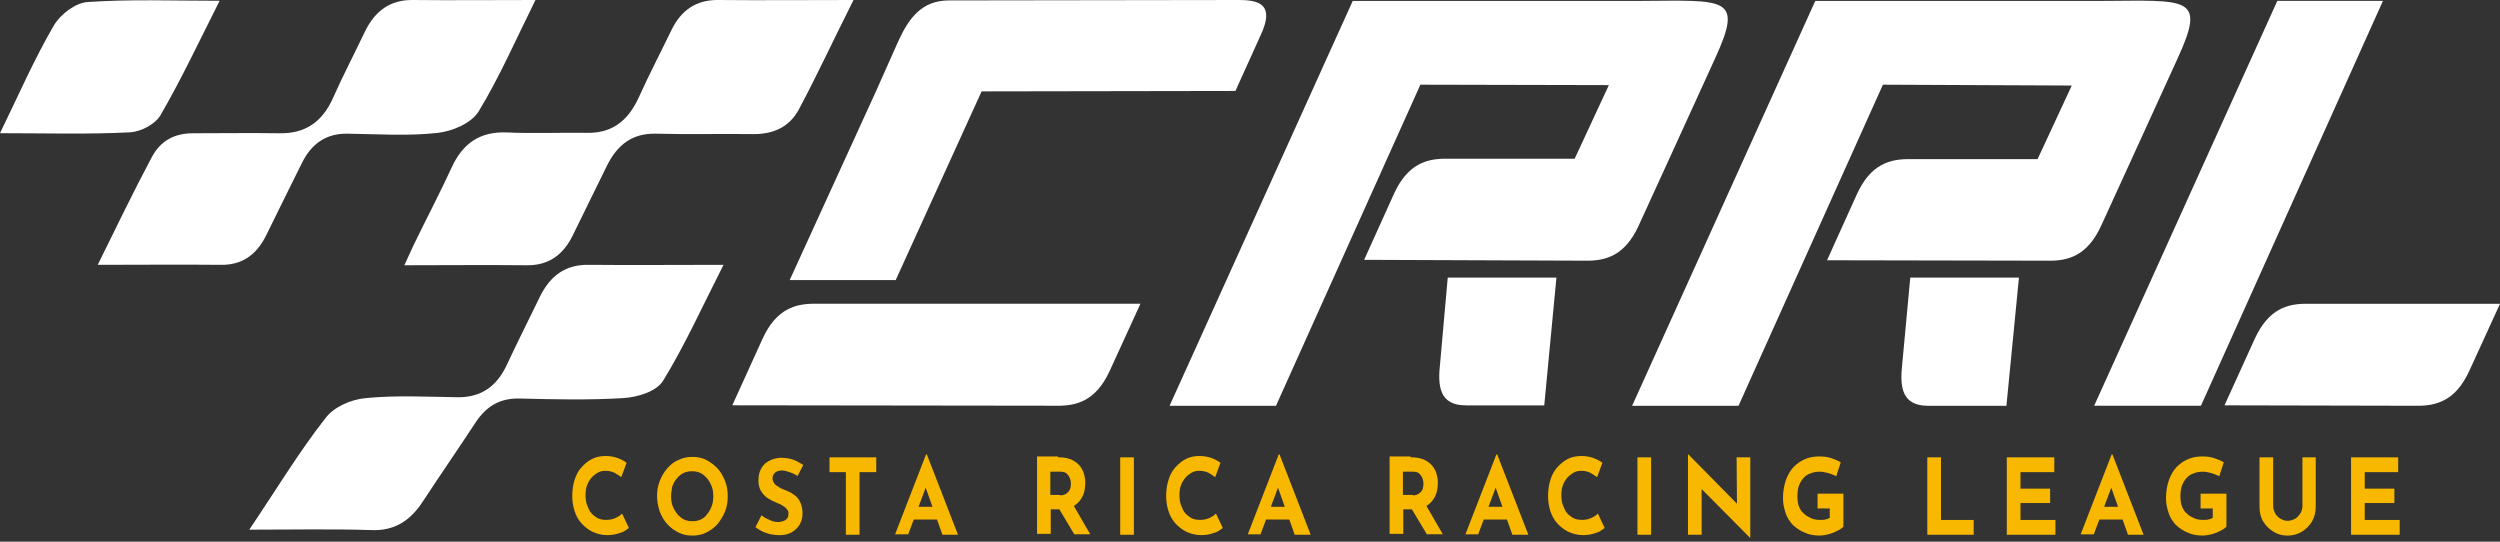 <svg xmlns="http://www.w3.org/2000/svg" width="300" height="65" viewBox="0 0 300 65" fill="none"><rect x="0" y="0" width="300" height="65" fill="#333333" stroke="none"/><path d="M29.913 63.56C35.157 63.56 39.9 63.459 44.596 63.611C47.287 63.712 49.202 62.545 50.752 60.159C52.85 56.96 54.993 53.864 57.091 50.665C58.413 48.685 60.055 47.771 62.335 47.822C66.484 47.924 70.634 48.025 74.784 47.771C76.471 47.67 78.751 47.01 79.572 45.69C82.216 41.375 84.314 36.704 86.822 31.78C81.076 31.78 75.878 31.831 70.68 31.78C67.944 31.729 66.074 32.998 64.797 35.587C63.475 38.329 62.107 41.019 60.83 43.761C59.599 46.401 57.729 47.67 54.993 47.67C51.3 47.619 47.56 47.416 43.912 47.771C42.179 47.924 40.082 48.787 39.033 50.208C35.887 54.219 33.196 58.686 29.913 63.56Z" fill="white"></path><path d="M102.421 0C96.63 0 91.34 0.051 86.096 0C83.588 0 81.764 1.168 80.578 3.604C79.256 6.346 77.842 9.037 76.611 11.778C75.289 14.621 73.328 15.992 70.455 15.941C67.218 15.89 63.98 16.042 60.742 15.89C57.687 15.789 55.544 17.108 54.176 20.154C52.717 23.302 51.121 26.348 49.616 29.445C49.297 30.156 48.977 30.866 48.522 31.831C53.674 31.831 58.417 31.78 63.159 31.831C65.804 31.882 67.628 30.613 68.814 28.074C70.136 25.333 71.504 22.642 72.826 19.901C74.103 17.312 75.927 15.992 78.663 16.042C82.585 16.144 86.506 16.042 90.428 16.093C92.708 16.093 94.669 15.332 95.854 13.149C98.043 9.037 100.05 4.721 102.421 0Z" fill="white"></path><path d="M11.727 31.78C16.971 31.78 21.713 31.729 26.456 31.78C29.009 31.831 30.788 30.613 31.974 28.176C33.387 25.282 34.801 22.439 36.214 19.596C37.4 17.159 39.224 15.992 41.732 16.042C45.334 16.093 48.982 16.347 52.585 15.941C54.272 15.738 56.506 14.824 57.418 13.402C59.926 9.29 61.887 4.772 64.258 0C59.014 0 54.226 0.051 49.438 0C46.839 0 45.015 1.269 43.784 3.808C42.507 6.498 41.139 9.087 39.953 11.778C38.631 14.723 36.533 16.042 33.569 15.992C30.104 15.941 26.638 15.992 23.173 15.992C21.029 15.992 19.297 16.804 18.202 18.885C16.014 22.997 14.007 27.16 11.727 31.78Z" fill="white"></path><path d="M0 15.983C5.472 15.983 10.488 16.135 15.55 15.882C16.826 15.831 18.559 14.968 19.243 13.851C21.751 9.536 23.894 4.967 26.357 0.093C20.702 0.093 15.595 -0.11 10.488 0.245C9.074 0.347 7.296 1.667 6.475 3.037C4.15 6.997 2.28 11.312 0 15.983Z" fill="white"></path><path d="M91.525 40.614C93.167 37.06 95.447 36.4 97.955 36.451H136.851L133.158 44.523C131.516 48.076 129.236 48.736 126.728 48.686L87.877 48.635L91.525 40.614ZM148.662 0C151.215 0 152.948 0.609 151.307 4.163L148.251 10.915L117.791 10.966L107.485 33.608H94.763L105.114 10.966L107.804 4.924C109.035 2.234 110.586 0.051 113.869 0.051L148.662 0Z" fill="white"></path><path d="M205.831 6.964L200.314 19.047L196.62 27.119C194.979 30.672 192.699 31.332 190.191 31.282L163.697 31.18L167.299 23.209C168.941 19.656 171.221 18.996 173.729 19.047H188.959L193.063 10.213L170.446 10.162L153.118 48.695H140.35L162.329 0.11H196.757C207.063 0.06 209.251 -0.499 205.831 6.964ZM173.729 33.312H186.771L185.311 48.644H175.918C172.726 48.644 172.498 46.359 172.817 43.567L173.729 33.312Z" fill="white"></path><path d="M261.335 6.964L255.818 19.047L252.124 27.119C250.482 30.672 248.202 31.332 245.74 31.282L219.246 31.231L222.849 23.26C224.49 19.707 226.77 19.047 229.278 19.097H244.509L248.613 10.264L225.95 10.162L208.622 48.695H195.854L217.833 0.11H252.261C262.566 0.06 264.755 -0.499 261.335 6.964ZM229.233 33.312H242.274L240.77 48.695H231.376C228.184 48.695 227.956 46.41 228.275 43.618L229.233 33.312Z" fill="white"></path><path d="M251.299 48.691L273.278 0.106H285.955L264.112 48.691H251.299ZM270.588 40.619C272.229 37.065 274.509 36.405 276.972 36.456H300L296.306 44.528C294.665 48.081 292.385 48.741 289.877 48.691L266.94 48.64L270.588 40.619Z" fill="white"></path><path d="M75.466 63.35C75.375 63.452 75.193 63.553 74.965 63.706C74.737 63.858 74.418 63.959 74.053 64.061C73.688 64.162 73.323 64.213 72.867 64.213C72.229 64.213 71.636 64.061 71.089 63.807C70.587 63.553 70.131 63.198 69.766 62.792C69.401 62.386 69.128 61.878 68.945 61.319C68.763 60.761 68.672 60.152 68.672 59.543C68.672 58.832 68.763 58.172 68.945 57.613C69.128 57.004 69.401 56.497 69.766 56.09C70.131 55.684 70.541 55.329 71.043 55.075C71.545 54.821 72.092 54.72 72.685 54.72C73.232 54.72 73.734 54.821 74.144 54.974C74.554 55.126 74.919 55.329 75.193 55.532L74.554 57.258C74.372 57.106 74.098 56.953 73.779 56.75C73.46 56.598 73.095 56.497 72.685 56.497C72.365 56.497 72.046 56.547 71.773 56.7C71.499 56.852 71.225 57.055 70.998 57.309C70.769 57.563 70.587 57.867 70.45 58.223C70.314 58.578 70.268 58.984 70.268 59.39C70.268 59.847 70.314 60.253 70.45 60.609C70.587 60.964 70.724 61.319 70.952 61.573C71.18 61.827 71.454 62.03 71.727 62.182C72.046 62.335 72.365 62.386 72.776 62.386C73.232 62.386 73.597 62.284 73.916 62.132C74.235 61.979 74.463 61.827 74.645 61.624L75.466 63.35Z" fill="#F9B800"></path><path d="M78.846 59.548C78.846 58.889 78.937 58.33 79.165 57.721C79.393 57.162 79.666 56.655 80.077 56.198C80.487 55.741 80.898 55.386 81.445 55.182C81.947 54.929 82.494 54.827 83.087 54.827C83.679 54.827 84.227 54.929 84.728 55.182C85.23 55.436 85.686 55.792 86.096 56.198C86.507 56.655 86.78 57.162 87.008 57.721C87.236 58.279 87.327 58.889 87.327 59.548C87.327 60.209 87.236 60.818 87.008 61.376C86.78 61.934 86.461 62.442 86.096 62.899C85.686 63.356 85.23 63.661 84.728 63.914C84.227 64.168 83.679 64.27 83.087 64.27C82.494 64.27 81.947 64.168 81.445 63.914C80.943 63.661 80.487 63.356 80.077 62.899C79.666 62.442 79.393 61.985 79.165 61.376C78.983 60.818 78.846 60.158 78.846 59.548ZM80.533 59.548C80.533 59.955 80.579 60.361 80.715 60.716C80.852 61.072 81.034 61.376 81.263 61.681C81.49 61.934 81.764 62.188 82.083 62.341C82.403 62.493 82.722 62.544 83.087 62.544C83.451 62.544 83.77 62.493 84.09 62.341C84.409 62.188 84.683 61.985 84.865 61.681C85.093 61.427 85.275 61.072 85.412 60.716C85.549 60.361 85.594 59.955 85.594 59.548C85.594 59.142 85.549 58.736 85.412 58.381C85.275 58.026 85.093 57.721 84.865 57.416C84.637 57.162 84.363 56.909 84.044 56.756C83.725 56.604 83.406 56.553 83.041 56.553C82.676 56.553 82.357 56.604 82.038 56.756C81.719 56.909 81.445 57.112 81.217 57.416C80.989 57.67 80.806 58.026 80.67 58.381C80.624 58.736 80.533 59.092 80.533 59.548Z" fill="#F9B800"></path><path d="M95.711 57.114C95.392 56.911 95.073 56.758 94.753 56.657C94.434 56.555 94.115 56.454 93.841 56.454C93.477 56.454 93.203 56.555 93.021 56.708C92.838 56.86 92.701 57.114 92.701 57.418C92.701 57.621 92.793 57.824 92.929 58.028C93.066 58.23 93.294 58.332 93.522 58.484C93.75 58.637 94.024 58.738 94.297 58.84C94.525 58.941 94.799 59.043 95.027 59.195C95.255 59.347 95.483 59.5 95.665 59.703C95.848 59.906 95.985 60.16 96.121 60.464C96.213 60.769 96.304 61.124 96.304 61.581C96.304 62.038 96.213 62.495 95.985 62.901C95.757 63.307 95.437 63.612 95.027 63.866C94.617 64.12 94.069 64.221 93.477 64.221C93.157 64.221 92.838 64.17 92.519 64.12C92.2 64.069 91.881 63.916 91.561 63.815C91.242 63.663 90.923 63.459 90.649 63.257L91.379 61.835C91.561 61.987 91.789 62.14 92.017 62.241C92.245 62.343 92.473 62.444 92.701 62.546C92.929 62.596 93.157 62.647 93.34 62.647C93.522 62.647 93.75 62.596 93.933 62.546C94.115 62.495 94.297 62.393 94.434 62.241C94.571 62.089 94.617 61.886 94.617 61.632C94.617 61.429 94.571 61.277 94.434 61.124C94.343 60.972 94.161 60.82 93.978 60.718C93.796 60.617 93.613 60.464 93.385 60.413C93.112 60.312 92.884 60.16 92.61 60.058C92.337 59.906 92.063 59.754 91.835 59.55C91.607 59.347 91.425 59.094 91.242 58.789C91.105 58.484 91.014 58.129 91.014 57.672C91.014 57.114 91.105 56.657 91.333 56.251C91.561 55.844 91.835 55.54 92.245 55.337C92.656 55.083 93.112 54.981 93.613 54.931C94.297 54.931 94.845 55.032 95.255 55.184C95.665 55.337 96.03 55.591 96.395 55.794L95.711 57.114Z" fill="#F9B800"></path><path d="M99.543 54.881H105.152V56.658H103.145V64.171H101.504V56.658H99.543V54.881Z" fill="#F9B800"></path><path d="M107.39 64.17L111.129 54.524H111.22L114.959 64.17H113.09L110.673 57.367L111.858 56.454L108.986 64.119H107.39V64.17ZM109.989 60.819H112.497L113.09 62.343H109.487L109.989 60.819Z" fill="#F9B800"></path><path d="M126.953 54.875C127.455 54.875 127.957 54.926 128.367 55.078C128.777 55.23 129.097 55.433 129.37 55.687C129.644 55.941 129.872 56.296 130.009 56.652C130.145 57.058 130.237 57.464 130.237 57.921C130.237 58.276 130.191 58.682 130.1 59.038C130.009 59.393 129.826 59.749 129.598 60.053C129.37 60.358 129.051 60.612 128.686 60.815C128.321 61.018 127.82 61.119 127.273 61.119H126.087V64.064H124.445V54.773H126.953V54.875ZM127.227 59.444C127.455 59.444 127.683 59.393 127.865 59.292C128.048 59.19 128.139 59.089 128.276 58.936C128.367 58.784 128.458 58.632 128.458 58.479C128.504 58.327 128.504 58.175 128.504 58.023C128.504 57.921 128.504 57.819 128.458 57.616C128.413 57.464 128.367 57.312 128.276 57.16C128.185 57.007 128.048 56.855 127.911 56.753C127.729 56.652 127.501 56.601 127.227 56.601H126.041V59.393H127.227V59.444ZM128.777 60.561L130.829 64.115H128.914L126.817 60.612L128.777 60.561Z" fill="#F9B800"></path><path d="M136.067 54.881H134.426V64.171H136.067V54.881Z" fill="#F9B800"></path><path d="M146.735 63.35C146.644 63.452 146.461 63.553 146.233 63.706C146.005 63.858 145.686 63.959 145.321 64.061C144.956 64.162 144.592 64.213 144.136 64.213C143.497 64.213 142.904 64.061 142.357 63.807C141.856 63.553 141.4 63.198 141.035 62.792C140.67 62.386 140.396 61.878 140.214 61.319C140.032 60.761 139.94 60.152 139.94 59.543C139.94 58.832 140.032 58.172 140.214 57.613C140.396 57.004 140.67 56.497 141.035 56.09C141.4 55.684 141.81 55.329 142.312 55.075C142.813 54.821 143.36 54.72 143.953 54.72C144.5 54.72 145.002 54.821 145.412 54.974C145.823 55.126 146.188 55.329 146.461 55.532L145.823 57.258C145.64 57.106 145.367 56.953 145.048 56.75C144.728 56.598 144.364 56.497 143.953 56.497C143.634 56.497 143.315 56.547 143.041 56.7C142.768 56.852 142.494 57.055 142.266 57.309C142.038 57.563 141.856 57.867 141.719 58.223C141.582 58.578 141.536 58.984 141.536 59.39C141.536 59.847 141.582 60.253 141.719 60.609C141.856 60.964 141.992 61.319 142.22 61.573C142.448 61.827 142.722 62.03 142.996 62.182C143.315 62.335 143.634 62.386 144.044 62.386C144.5 62.386 144.865 62.284 145.184 62.132C145.504 61.979 145.732 61.827 145.914 61.624L146.735 63.35Z" fill="#F9B800"></path><path d="M149.713 64.17L153.452 54.524H153.543L157.283 64.17H155.367L152.951 57.367L154.136 56.454L151.263 64.119H149.713V64.17ZM152.312 60.819H154.82L155.413 62.343H151.81L152.312 60.819Z" fill="#F9B800"></path><path d="M169.261 54.875C169.763 54.875 170.264 54.926 170.675 55.078C171.085 55.23 171.404 55.433 171.678 55.687C171.951 55.941 172.179 56.296 172.316 56.652C172.453 57.058 172.544 57.464 172.544 57.921C172.544 58.276 172.499 58.682 172.407 59.038C172.316 59.393 172.134 59.749 171.906 60.053C171.678 60.358 171.359 60.612 170.994 60.815C170.629 61.018 170.127 61.119 169.58 61.119H168.395V64.064H166.753V54.773H169.261V54.875ZM169.535 59.444C169.763 59.444 169.991 59.393 170.173 59.292C170.355 59.19 170.447 59.089 170.583 58.936C170.675 58.784 170.766 58.632 170.766 58.479C170.811 58.327 170.811 58.175 170.811 58.023C170.811 57.921 170.811 57.819 170.766 57.616C170.72 57.464 170.675 57.312 170.583 57.16C170.492 57.007 170.355 56.855 170.219 56.753C170.036 56.652 169.808 56.601 169.535 56.601H168.349V59.393H169.535V59.444ZM171.085 60.561L173.137 64.115H171.222L169.124 60.612L171.085 60.561Z" fill="#F9B800"></path><path d="M175.832 64.17L179.571 54.524H179.662L183.402 64.17H181.486L179.07 57.367L180.255 56.454L177.382 64.119H175.832V64.17ZM178.386 60.819H180.894L181.486 62.343H177.884L178.386 60.819Z" fill="#F9B800"></path><path d="M192.562 63.35C192.471 63.452 192.288 63.553 192.06 63.706C191.832 63.858 191.513 63.959 191.148 64.061C190.784 64.162 190.419 64.213 189.963 64.213C189.324 64.213 188.732 64.061 188.184 63.807C187.683 63.553 187.227 63.198 186.862 62.792C186.497 62.386 186.224 61.878 186.041 61.319C185.859 60.761 185.768 60.152 185.768 59.543C185.768 58.832 185.859 58.172 186.041 57.613C186.224 57.004 186.497 56.497 186.862 56.09C187.227 55.684 187.637 55.329 188.139 55.075C188.64 54.821 189.188 54.72 189.78 54.72C190.328 54.72 190.829 54.821 191.24 54.974C191.65 55.126 192.015 55.329 192.288 55.532L191.65 57.258C191.468 57.106 191.194 56.953 190.875 56.75C190.556 56.598 190.191 56.497 189.78 56.497C189.461 56.497 189.142 56.547 188.868 56.7C188.595 56.852 188.321 57.055 188.093 57.309C187.865 57.563 187.683 57.867 187.546 58.223C187.409 58.578 187.364 58.984 187.364 59.39C187.364 59.847 187.409 60.253 187.546 60.609C187.683 60.964 187.82 61.319 188.048 61.573C188.276 61.827 188.549 62.03 188.823 62.182C189.142 62.335 189.461 62.386 189.872 62.386C190.328 62.386 190.692 62.284 191.012 62.132C191.331 61.979 191.559 61.827 191.741 61.624L192.562 63.35Z" fill="#F9B800"></path><path d="M198.136 54.881H196.494V64.171H198.136V54.881Z" fill="#F9B800"></path><path d="M209.989 64.525L203.697 58.18L204.198 58.484V64.17H202.557V54.524H202.602L208.804 60.819L208.439 60.667L208.393 54.88H210.035V64.525H209.989Z" fill="#F9B800"></path><path d="M221.208 63.201C221.117 63.302 220.935 63.455 220.752 63.556C220.524 63.658 220.296 63.81 220.023 63.911C219.749 64.013 219.476 64.115 219.202 64.165C218.928 64.216 218.655 64.267 218.381 64.267C217.697 64.267 217.104 64.165 216.557 63.911C216.01 63.708 215.554 63.353 215.144 62.998C214.779 62.592 214.46 62.135 214.277 61.576C214.095 61.018 213.958 60.459 213.958 59.799C213.958 58.936 214.095 58.226 214.323 57.566C214.551 56.956 214.87 56.398 215.28 55.992C215.691 55.586 216.147 55.281 216.648 55.078C217.15 54.875 217.697 54.773 218.29 54.773C218.837 54.773 219.293 54.824 219.749 54.977C220.205 55.129 220.57 55.281 220.889 55.484L220.342 57.16C220.205 57.058 220.023 57.007 219.795 56.906C219.567 56.804 219.339 56.753 219.111 56.703C218.883 56.652 218.655 56.601 218.472 56.601C218.016 56.601 217.606 56.652 217.287 56.804C216.922 56.906 216.648 57.109 216.42 57.363C216.192 57.616 216.01 57.921 215.873 58.276C215.736 58.632 215.691 59.089 215.691 59.596C215.691 60.053 215.736 60.409 215.873 60.764C216.01 61.119 216.192 61.424 216.466 61.627C216.694 61.881 217.013 62.033 217.332 62.185C217.652 62.338 218.062 62.389 218.427 62.389C218.655 62.389 218.883 62.389 219.065 62.338C219.248 62.287 219.43 62.236 219.567 62.135V61.018H218.108V59.241H221.208V63.201Z" fill="#F9B800"></path><path d="M231.278 54.881H232.92V62.394H236.842V64.171H231.278V54.881Z" fill="#F9B800"></path><path d="M240.817 54.881H246.517V56.658H242.459V58.638H246.016V60.364H242.459V62.394H246.654V64.171H240.817V54.881Z" fill="#F9B800"></path><path d="M249.66 64.17L253.399 54.524H253.491L257.23 64.17H255.36L252.943 57.367L254.129 56.454L251.256 64.119H249.66V64.17ZM252.259 60.819H254.767L255.36 62.343H251.712L252.259 60.819Z" fill="#F9B800"></path><path d="M267.171 63.201C267.08 63.302 266.898 63.455 266.715 63.556C266.487 63.658 266.259 63.81 265.986 63.911C265.712 64.013 265.439 64.115 265.165 64.165C264.891 64.216 264.618 64.267 264.344 64.267C263.66 64.267 263.067 64.165 262.52 63.911C261.973 63.708 261.517 63.353 261.106 62.998C260.742 62.592 260.423 62.135 260.24 61.576C260.058 61.018 259.921 60.459 259.921 59.799C259.921 58.936 260.058 58.226 260.286 57.566C260.514 56.956 260.833 56.398 261.243 55.992C261.654 55.586 262.11 55.281 262.611 55.078C263.113 54.875 263.66 54.773 264.253 54.773C264.8 54.773 265.256 54.824 265.712 54.977C266.168 55.129 266.533 55.281 266.852 55.484L266.305 57.16C266.168 57.058 265.986 57.007 265.758 56.906C265.53 56.804 265.302 56.753 265.074 56.703C264.846 56.652 264.618 56.601 264.435 56.601C263.979 56.601 263.569 56.652 263.25 56.804C262.885 56.906 262.611 57.109 262.383 57.363C262.155 57.616 261.973 57.921 261.836 58.276C261.699 58.632 261.654 59.089 261.654 59.596C261.654 60.053 261.699 60.409 261.836 60.764C261.973 61.119 262.155 61.424 262.429 61.627C262.657 61.881 262.976 62.033 263.295 62.185C263.615 62.338 264.025 62.389 264.39 62.389C264.618 62.389 264.846 62.389 265.028 62.338C265.211 62.287 265.393 62.236 265.53 62.135V61.018H264.07V59.241H267.171V63.201Z" fill="#F9B800"></path><path d="M272.781 60.719C272.781 61.024 272.872 61.278 273.009 61.582C273.146 61.836 273.374 62.09 273.648 62.242C273.921 62.394 274.195 62.496 274.514 62.496C274.833 62.496 275.152 62.394 275.426 62.242C275.7 62.09 275.882 61.836 276.064 61.582C276.201 61.328 276.292 61.024 276.292 60.719V54.881H277.888V60.77C277.888 61.43 277.752 62.039 277.432 62.597C277.113 63.105 276.703 63.511 276.201 63.816C275.7 64.121 275.107 64.273 274.514 64.273C273.876 64.273 273.328 64.121 272.827 63.816C272.325 63.511 271.915 63.105 271.596 62.597C271.276 62.09 271.14 61.481 271.14 60.77V54.881H272.781V60.719Z" fill="#F9B800"></path><path d="M282.127 54.881H287.781V56.658H283.769V58.638H287.325V60.364H283.769V62.394H287.964V64.171H282.127V54.881Z" fill="#F9B800"></path></svg>